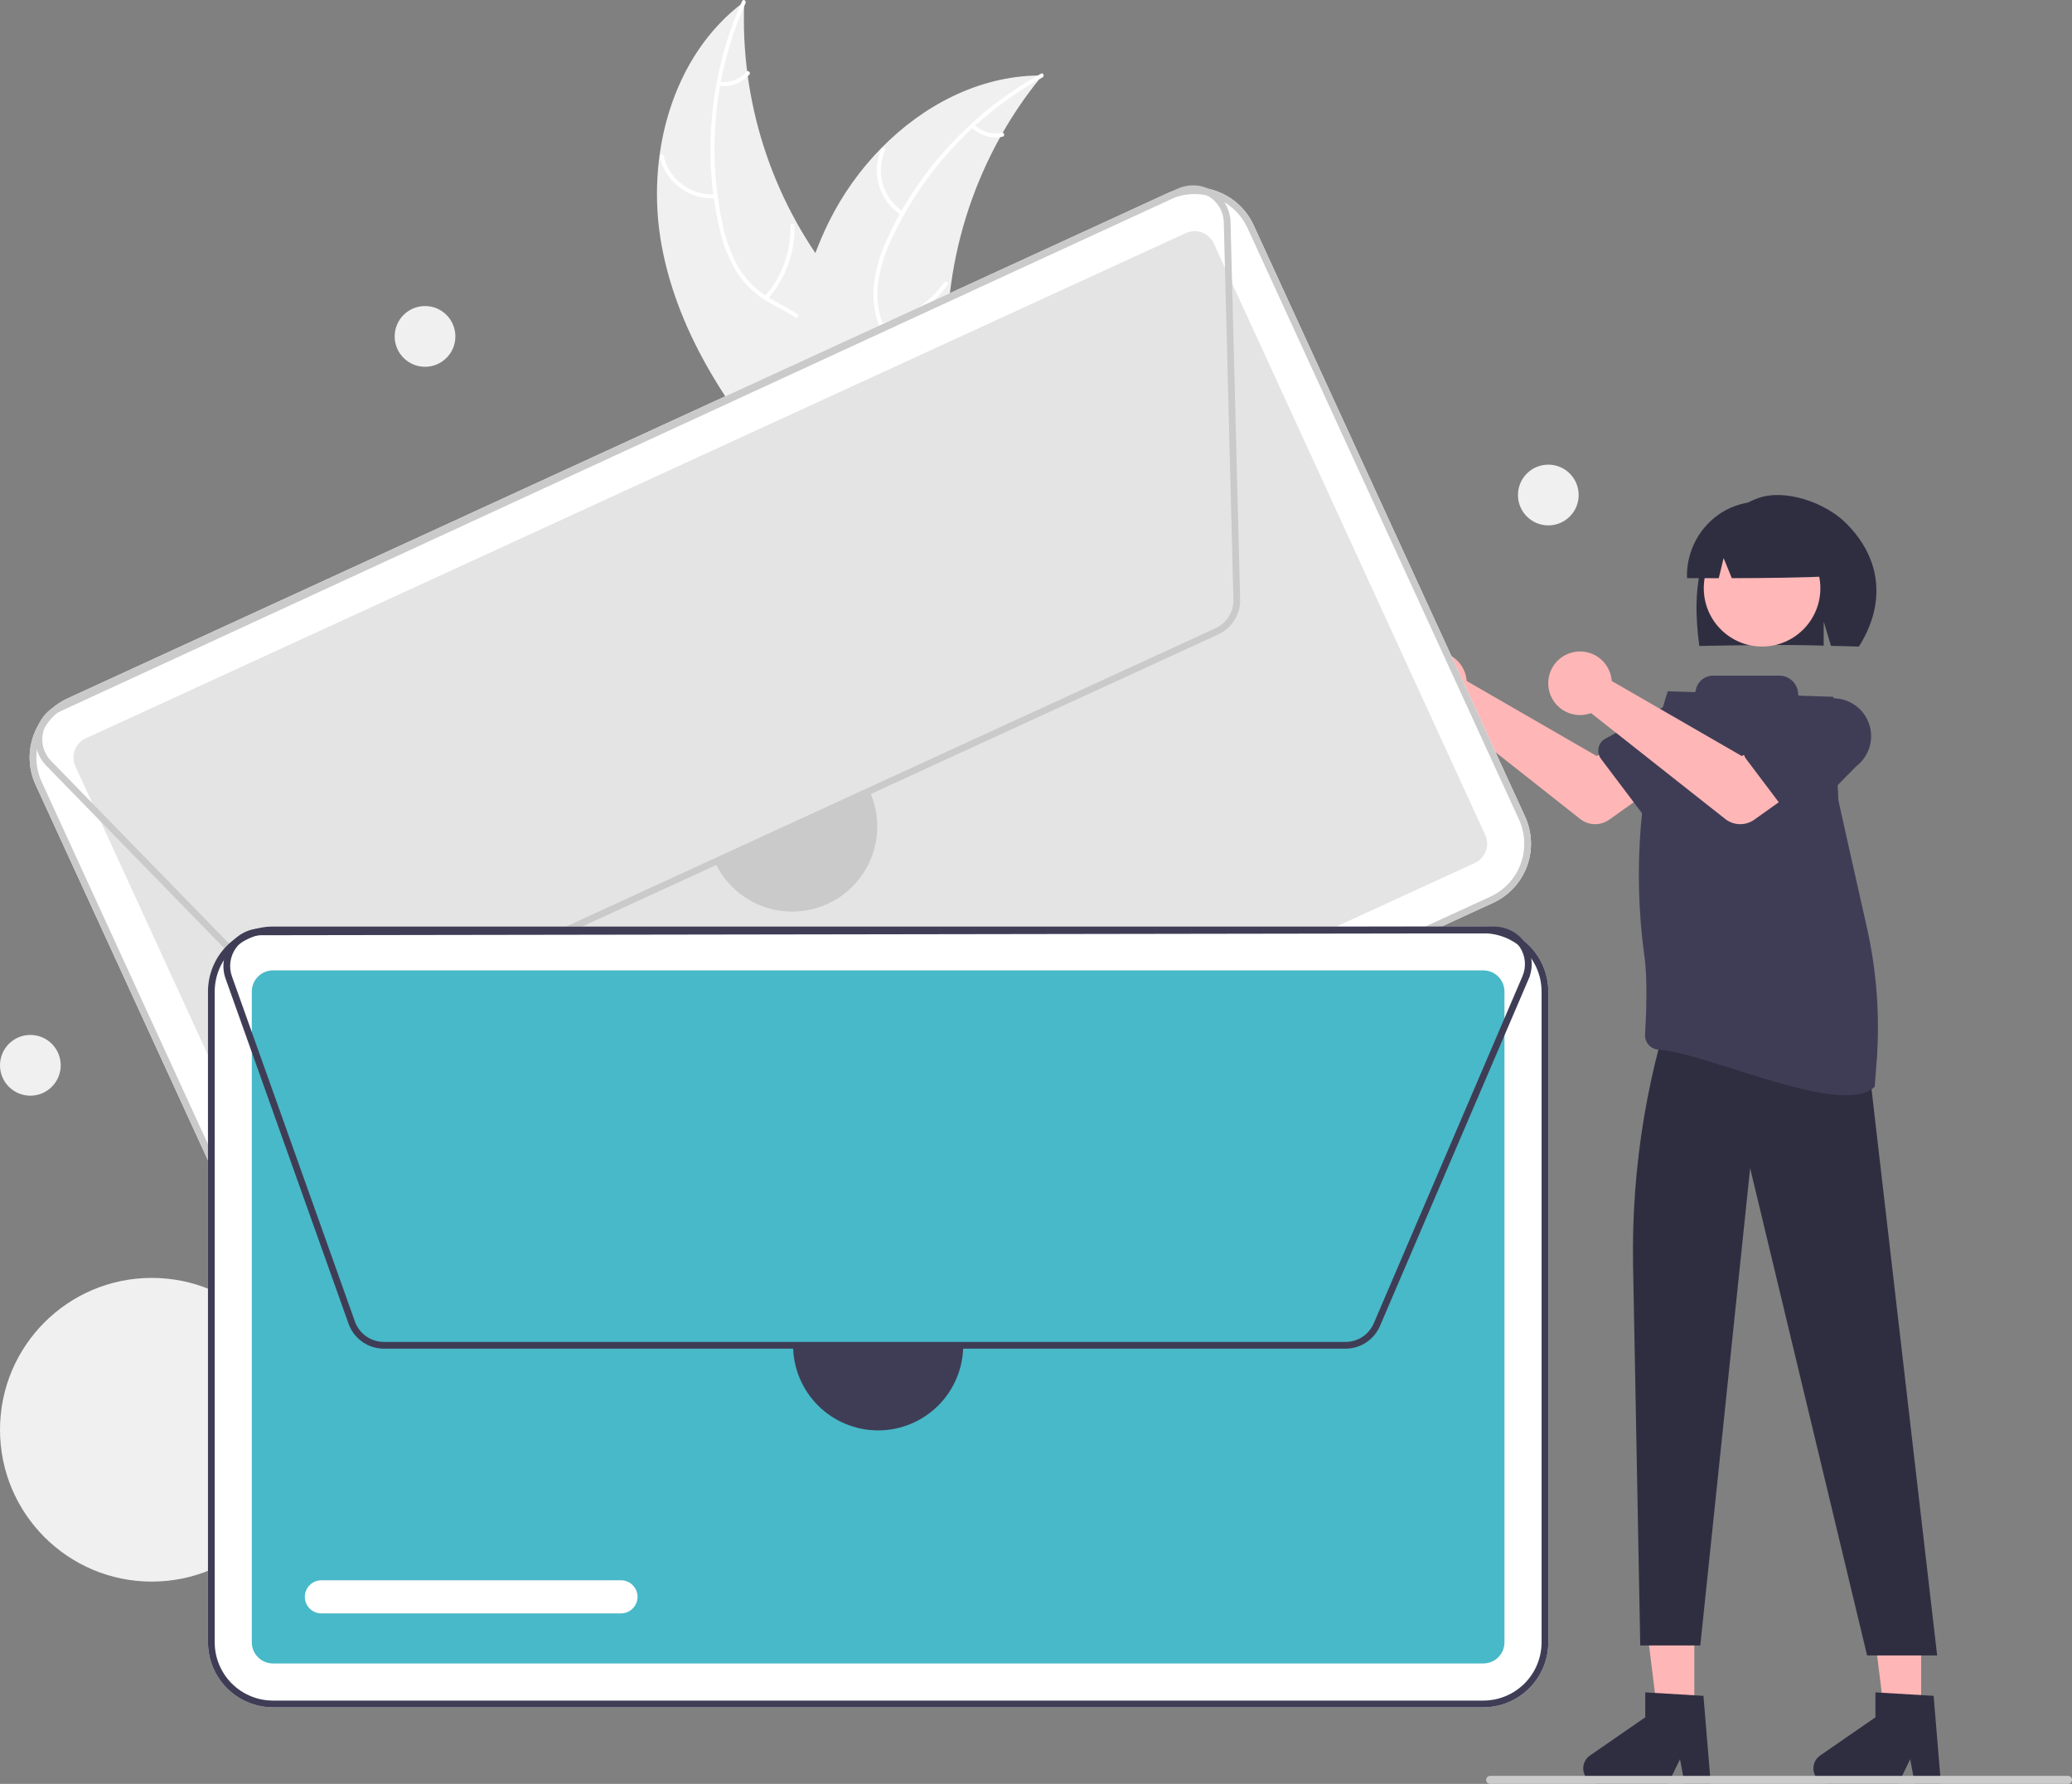 <svg width="316" height="272" viewBox="0 0 316 272" fill="none" xmlns="http://www.w3.org/2000/svg">
<rect x="0" y="0" width="316" height="272" fill="#808080" stroke="none"/>
<g clip-path="url(#clip0_90_663)">
<path d="M100.929 37.558C98.389 23.961 102.388 8.493 113.504 0.262C112.874 15.291 117.579 30.058 126.788 41.952C130.356 46.525 134.8 51.241 134.662 57.04C134.577 60.649 132.625 64.011 130.054 66.543C127.482 69.076 124.314 70.902 121.184 72.699L120.697 73.457C111.522 63.107 103.469 51.155 100.929 37.558Z" fill="#F0F0F0"/>
<path d="M113.706 0.47C109.036 10.923 107.778 22.582 110.111 33.791C110.57 36.213 111.408 38.548 112.594 40.708C113.818 42.776 115.573 44.478 117.676 45.638C119.616 46.759 121.73 47.681 123.364 49.254C124.188 50.072 124.83 51.055 125.248 52.138C125.666 53.221 125.85 54.38 125.788 55.54C125.71 58.433 124.597 61.125 123.417 63.72C122.108 66.601 120.701 69.573 120.786 72.813C120.797 73.205 120.187 73.198 120.177 72.806C120.029 67.171 124.103 62.644 125.011 57.236C125.434 54.713 125.1 52.047 123.326 50.091C121.775 48.38 119.596 47.428 117.622 46.309C115.553 45.208 113.786 43.617 112.473 41.674C111.181 39.581 110.254 37.282 109.733 34.878C108.473 29.483 108.069 23.924 108.535 18.404C109.033 12.101 110.605 5.93 113.183 0.157C113.343 -0.2 113.865 0.115 113.706 0.47L113.706 0.47Z" fill="white"/>
<path d="M109.148 30.226C107.214 30.362 105.295 29.807 103.734 28.658C102.172 27.51 101.069 25.844 100.622 23.958C100.533 23.576 101.123 23.419 101.212 23.802C101.625 25.559 102.652 27.111 104.108 28.177C105.565 29.244 107.354 29.754 109.154 29.617C109.545 29.587 109.536 30.197 109.148 30.226Z" fill="white"/>
<path d="M116.618 45.2C119.243 42.231 120.652 38.382 120.566 34.42C120.557 34.028 121.166 34.035 121.175 34.427C121.258 38.55 119.783 42.552 117.045 45.635C116.783 45.929 116.358 45.492 116.618 45.2Z" fill="white"/>
<path d="M109.747 12.48C110.506 12.583 111.279 12.496 111.996 12.227C112.713 11.958 113.352 11.514 113.856 10.937C114.113 10.64 114.538 11.078 114.282 11.373C113.723 12.008 113.017 12.496 112.225 12.796C111.433 13.095 110.58 13.196 109.741 13.089C109.661 13.086 109.585 13.052 109.529 12.995C109.473 12.938 109.441 12.862 109.439 12.781C109.44 12.701 109.473 12.624 109.531 12.567C109.589 12.511 109.666 12.479 109.747 12.48Z" fill="white"/>
<path d="M158.96 11.509C158.804 11.699 158.649 11.889 158.495 12.084C156.419 14.648 154.554 17.377 152.92 20.243C152.79 20.463 152.662 20.687 152.538 20.91C148.674 27.858 146.134 35.462 145.045 43.337C144.615 46.471 144.424 49.634 144.474 52.797C144.542 57.165 144.964 61.896 143.626 65.913C143.491 66.334 143.33 66.746 143.144 67.147L121.659 73.993C121.603 73.984 121.547 73.98 121.491 73.971L120.645 74.284C120.631 74.121 120.62 73.951 120.606 73.789C120.598 73.694 120.594 73.598 120.586 73.504C120.582 73.44 120.578 73.376 120.57 73.32C120.569 73.298 120.568 73.277 120.568 73.261C120.56 73.204 120.56 73.15 120.554 73.098C120.49 72.152 120.431 71.204 120.382 70.253C120.38 70.248 120.38 70.248 120.383 70.242C120.015 62.999 120.247 55.662 121.586 48.593C121.626 48.381 121.665 48.163 121.715 47.947C122.336 44.764 123.216 41.638 124.347 38.598C124.971 36.936 125.679 35.306 126.468 33.716C128.515 29.61 131.195 25.851 134.409 22.578C140.819 16.053 149.243 11.652 158.27 11.513C158.501 11.509 158.727 11.508 158.96 11.509Z" fill="#F0F0F0"/>
<path d="M158.999 11.797C148.977 17.331 140.954 25.883 136.069 36.237C134.978 38.447 134.242 40.816 133.888 43.255C133.62 45.643 133.996 48.059 134.978 50.252C135.852 52.315 136.985 54.324 137.342 56.564C137.508 57.713 137.429 58.884 137.11 60.001C136.792 61.117 136.241 62.154 135.494 63.042C133.69 65.305 131.181 66.785 128.677 68.146C125.896 69.658 122.984 71.184 121.102 73.822C120.874 74.141 120.391 73.769 120.619 73.45C123.894 68.861 129.872 67.7 133.852 63.929C135.709 62.169 137.047 59.839 136.809 57.209C136.6 54.909 135.433 52.836 134.53 50.755C133.542 48.63 133.088 46.295 133.21 43.954C133.438 41.504 134.082 39.111 135.113 36.877C137.354 31.811 140.378 27.129 144.074 23.003C148.265 18.27 153.236 14.289 158.769 11.232C159.112 11.043 159.339 11.609 158.999 11.797Z" fill="white"/>
<path d="M137.446 32.81C135.82 31.755 134.623 30.156 134.067 28.299C133.511 26.441 133.634 24.447 134.413 22.672C134.572 22.313 135.136 22.543 134.977 22.902C134.249 24.554 134.135 26.412 134.656 28.14C135.177 29.868 136.298 31.354 137.818 32.328C138.148 32.539 137.774 33.021 137.446 32.81Z" fill="white"/>
<path d="M134.397 49.264C138.28 48.474 141.722 46.25 144.038 43.035C144.267 42.716 144.75 43.088 144.521 43.407C142.105 46.748 138.518 49.056 134.475 49.869C134.09 49.946 134.014 49.341 134.397 49.264V49.264Z" fill="white"/>
<path d="M148.608 19.002C149.152 19.542 149.821 19.938 150.556 20.154C151.291 20.371 152.068 20.402 152.818 20.244C153.202 20.162 153.278 20.767 152.896 20.849C152.067 21.019 151.209 20.984 150.396 20.747C149.584 20.509 148.842 20.076 148.236 19.485C148.174 19.434 148.134 19.362 148.124 19.282C148.113 19.203 148.134 19.122 148.181 19.058C148.23 18.994 148.303 18.952 148.383 18.942C148.463 18.931 148.544 18.953 148.608 19.002V19.002Z" fill="white"/>
<path d="M223.567 103.072C223.624 103.322 223.661 103.575 223.678 103.83L243.521 115.279L248.344 112.502L253.485 119.234L245.425 124.98C244.773 125.444 243.989 125.684 243.19 125.665C242.39 125.645 241.619 125.367 240.991 124.872L220.53 108.728C219.606 109.069 218.601 109.122 217.647 108.878C216.693 108.635 215.835 108.106 215.189 107.363C214.542 106.621 214.137 105.699 214.028 104.72C213.918 103.741 214.109 102.752 214.575 101.885C215.041 101.017 215.76 100.312 216.636 99.863C217.513 99.414 218.505 99.243 219.481 99.372C220.457 99.501 221.371 99.924 222.101 100.585C222.831 101.246 223.342 102.114 223.567 103.072Z" fill="#FFB6B6"/>
<path d="M243.796 114.015C243.859 113.723 243.984 113.448 244.163 113.208C244.342 112.969 244.57 112.771 244.833 112.628L253.994 107.636C255.214 106.715 256.749 106.316 258.263 106.526C259.777 106.735 261.146 107.537 262.07 108.755C262.994 109.972 263.398 111.507 263.192 113.022C262.986 114.536 262.188 115.908 260.973 116.835L253.631 124.295C253.421 124.508 253.168 124.673 252.889 124.779C252.61 124.886 252.311 124.93 252.013 124.911C251.715 124.891 251.425 124.808 251.162 124.666C250.899 124.524 250.67 124.327 250.49 124.088L244.168 115.706C243.988 115.467 243.862 115.193 243.798 114.901C243.733 114.609 243.733 114.307 243.796 114.015Z" fill="#3F3D56"/>
<path d="M259.748 85.398C261.066 81.196 264.064 77.343 268.209 75.923C272.355 74.503 278.425 76.666 281.541 79.772C287.242 85.455 287.417 92.411 283.501 98.579C282.722 98.538 280.034 98.508 279.245 98.478L278.13 94.76V98.442C271.975 98.251 265.568 98.371 259.158 98.494C258.583 94.126 258.43 89.599 259.748 85.398Z" fill="#2F2E41"/>
<path d="M258.399 261.34H252.786L250.115 239.686L258.4 239.686L258.399 261.34Z" fill="#FFB6B6"/>
<path d="M292.994 261.34H287.381L284.71 239.686L292.995 239.686L292.994 261.34Z" fill="#FFB6B6"/>
<path d="M276.604 128.342L277.875 131.65L277.621 134.958L252.729 143.58L253.964 129.106L256.762 125.799L276.604 128.342Z" fill="#FFB6B6"/>
<path d="M268.733 98.58C273.644 98.58 277.624 94.599 277.624 89.688C277.624 84.777 273.644 80.796 268.733 80.796C263.823 80.796 259.843 84.777 259.843 89.688C259.843 94.599 263.823 98.58 268.733 98.58Z" fill="#FFB7B7"/>
<path d="M282.177 143.519V149.17C282.177 149.17 288.791 157.766 285.229 164.38L295.434 252.41H284.75L266.914 178.119L259.312 250.884H250.154L249.062 193.012C248.775 177.79 251.316 162.647 256.557 148.353V148.353L282.177 143.519Z" fill="#2F2E41"/>
<path d="M262.624 78.109C264.333 77.068 266.289 76.504 268.29 76.478C270.29 76.452 272.261 76.963 273.996 77.959C275.731 78.956 277.167 80.4 278.153 82.141C279.139 83.882 279.64 85.856 279.602 87.856C274.632 88.085 269.412 88.144 264.118 88.155L262.867 85.093L262.13 88.157C260.517 88.157 258.901 88.155 257.282 88.151C257.216 86.156 257.674 84.178 258.612 82.416C259.549 80.654 260.933 79.169 262.624 78.109Z" fill="#2F2E41"/>
<path d="M260.91 272H256.927L256.216 268.239L254.395 272H243.831C243.325 272 242.831 271.838 242.424 271.538C242.016 271.238 241.714 270.815 241.564 270.332C241.413 269.848 241.421 269.329 241.586 268.85C241.751 268.372 242.065 267.958 242.482 267.671L250.918 261.843V258.041L259.791 258.571L260.91 272Z" fill="#2F2E41"/>
<path d="M296.014 272H292.031L291.32 268.239L289.499 272H278.935C278.429 272 277.935 271.838 277.528 271.538C277.12 271.238 276.818 270.815 276.668 270.332C276.517 269.848 276.525 269.329 276.69 268.85C276.855 268.372 277.169 267.958 277.586 267.671L286.022 261.843V258.041L294.895 258.571L296.014 272Z" fill="#2F2E41"/>
<path d="M286.222 161.643C286.717 154.851 286.207 148.024 284.711 141.381C282.823 132.997 280.423 122.329 280.377 122.053C280.376 122.048 280.375 122.043 280.375 122.037L279.644 106.411C279.642 106.365 279.623 106.322 279.59 106.291C279.558 106.259 279.515 106.24 279.47 106.239L274.411 106.069C274.364 106.067 274.32 106.047 274.287 106.014C274.255 105.98 274.237 105.935 274.237 105.888C274.237 105.511 274.162 105.138 274.018 104.79C273.874 104.441 273.662 104.125 273.396 103.859C273.13 103.592 272.813 103.381 272.465 103.236C272.117 103.092 271.744 103.018 271.367 103.018H261.263C260.609 103.018 259.977 103.257 259.486 103.69C258.996 104.124 258.68 104.721 258.599 105.37C258.594 105.415 258.573 105.456 258.539 105.486C258.506 105.516 258.462 105.532 258.417 105.531L254.485 105.399C254.446 105.397 254.407 105.409 254.375 105.432C254.343 105.455 254.319 105.487 254.307 105.525L254.034 106.394C250.065 119.177 248.963 132.677 250.806 145.934C251.282 149.462 251.066 154.767 250.886 157.722C250.869 158.011 250.908 158.301 251.002 158.574C251.097 158.848 251.244 159.1 251.436 159.317C251.629 159.533 251.862 159.709 252.122 159.835C252.383 159.962 252.666 160.035 252.954 160.051C260.263 160.472 280.958 170.486 285.912 165.705C285.924 165.694 286.056 163.93 286.222 161.643Z" fill="#3F3D56"/>
<path d="M245.689 103.072C245.746 103.322 245.783 103.575 245.8 103.83L265.643 115.279L270.466 112.502L275.607 119.234L267.547 124.98C266.896 125.444 266.111 125.684 265.312 125.665C264.513 125.645 263.741 125.367 263.113 124.872L242.652 108.728C241.728 109.069 240.723 109.122 239.769 108.878C238.815 108.635 237.957 108.106 237.311 107.363C236.664 106.621 236.259 105.699 236.15 104.72C236.04 103.741 236.231 102.752 236.697 101.885C237.163 101.017 237.882 100.312 238.758 99.863C239.635 99.414 240.627 99.243 241.603 99.372C242.579 99.501 243.493 99.924 244.223 100.585C244.953 101.246 245.464 102.114 245.689 103.072Z" fill="#FFB6B6"/>
<path d="M265.918 114.015C265.981 113.723 266.106 113.448 266.285 113.208C266.464 112.969 266.693 112.771 266.955 112.628L276.116 107.636C277.336 106.716 278.871 106.317 280.385 106.526C281.899 106.736 283.268 107.538 284.191 108.755C285.115 109.973 285.519 111.507 285.313 113.022C285.108 114.536 284.31 115.908 283.095 116.835L275.753 124.295C275.543 124.508 275.29 124.673 275.011 124.779C274.732 124.886 274.433 124.93 274.135 124.911C273.837 124.891 273.547 124.808 273.284 124.666C273.021 124.524 272.792 124.327 272.612 124.088L266.29 115.706C266.11 115.467 265.984 115.193 265.92 114.901C265.855 114.609 265.855 114.307 265.918 114.015Z" fill="#3F3D56"/>
<path d="M23.15 241.152C35.936 241.152 46.301 230.786 46.301 217.999C46.301 205.212 35.936 194.846 23.15 194.846C10.365 194.846 0 205.212 0 217.999C0 230.786 10.365 241.152 23.15 241.152Z" fill="#F0F0F0"/>
<path d="M227.723 137.654L59.956 214.689C57.568 215.783 54.844 215.884 52.382 214.971C49.919 214.058 47.919 212.205 46.821 209.819L5.42 119.633C4.327 117.245 4.226 114.521 5.138 112.058C6.051 109.595 7.904 107.595 10.289 106.496L178.056 29.461C180.444 28.368 183.168 28.267 185.63 29.18C188.093 30.093 190.093 31.945 191.191 34.331L232.592 124.517C233.685 126.905 233.786 129.63 232.874 132.093C231.961 134.555 230.108 136.556 227.723 137.654Z" fill="white"/>
<path d="M13.08 112.575C12.305 112.932 11.703 113.581 11.406 114.382C11.11 115.182 11.143 116.067 11.498 116.843L52.899 207.029C53.255 207.804 53.905 208.405 54.705 208.702C55.505 208.999 56.39 208.966 57.166 208.611L224.933 131.576C225.708 131.219 226.309 130.569 226.606 129.769C226.902 128.969 226.87 128.084 226.514 127.308L185.114 37.122C184.757 36.347 184.107 35.745 183.307 35.448C182.507 35.152 181.622 35.185 180.846 35.54L13.08 112.575Z" fill="#E4E4E4"/>
<path d="M227.723 137.654L59.956 214.689C57.568 215.783 54.844 215.884 52.382 214.971C49.919 214.058 47.919 212.205 46.821 209.819L5.42 119.633C4.327 117.245 4.226 114.521 5.138 112.058C6.051 109.595 7.904 107.595 10.289 106.496L178.056 29.461C180.444 28.368 183.168 28.267 185.63 29.18C188.093 30.093 190.093 31.945 191.191 34.331L232.592 124.517C233.685 126.905 233.786 129.63 232.874 132.093C231.961 134.555 230.108 136.556 227.723 137.654ZM10.718 107.431C8.581 108.416 6.921 110.208 6.103 112.415C5.285 114.622 5.375 117.064 6.355 119.204L47.756 209.39C48.74 211.528 50.532 213.188 52.739 214.006C54.946 214.825 57.387 214.734 59.527 213.754L227.294 136.719C229.431 135.735 231.091 133.942 231.909 131.735C232.727 129.528 232.637 127.087 231.657 124.946L190.256 34.76C189.272 32.622 187.48 30.962 185.273 30.144C183.066 29.326 180.625 29.417 178.485 30.396L10.718 107.431Z" fill="#CACACA"/>
<path d="M185.802 96.729L52.522 157.929C51.448 158.42 50.249 158.568 49.089 158.352C47.928 158.136 46.862 157.568 46.037 156.724L7.042 116.729C6.402 116.073 5.93 115.273 5.663 114.396C5.397 113.52 5.345 112.592 5.512 111.691C5.679 110.79 6.06 109.943 6.622 109.219C7.184 108.496 7.912 107.919 8.744 107.535L179.551 28.786C180.372 28.407 181.271 28.229 182.175 28.265C183.078 28.301 183.96 28.551 184.748 28.994C185.536 29.437 186.209 30.06 186.71 30.812C187.211 31.565 187.526 32.426 187.631 33.324L187.654 33.323L189.135 91.382C189.165 92.502 188.864 93.606 188.272 94.556C187.679 95.507 186.821 96.263 185.802 96.729ZM179.988 29.718L9.175 108.47C8.492 108.784 7.895 109.258 7.434 109.851C6.973 110.444 6.661 111.139 6.524 111.878C6.387 112.617 6.43 113.378 6.648 114.097C6.866 114.816 7.254 115.472 7.779 116.01L46.774 156.005C47.451 156.697 48.325 157.164 49.277 157.341C50.229 157.518 51.212 157.397 52.092 156.994L185.373 95.794C186.208 95.411 186.912 94.792 187.399 94.012C187.885 93.232 188.131 92.327 188.107 91.408L186.638 33.864L186.844 33.859L186.638 33.864C186.618 33.087 186.406 32.328 186.02 31.654C185.635 30.979 185.088 30.411 184.429 30C183.77 29.589 183.019 29.348 182.244 29.299C181.469 29.25 180.694 29.394 179.988 29.718Z" fill="#CACACA"/>
<path d="M102.223 179.522L60.699 198.589C60.397 198.728 60.072 198.806 59.74 198.819C59.409 198.831 59.078 198.779 58.767 198.664C58.456 198.548 58.17 198.373 57.927 198.148C57.684 197.922 57.487 197.651 57.349 197.349C57.211 197.048 57.133 196.722 57.12 196.39C57.108 196.059 57.161 195.728 57.276 195.417C57.392 195.106 57.568 194.821 57.793 194.578C58.019 194.335 58.29 194.139 58.592 194L100.117 174.933C100.725 174.654 101.419 174.629 102.046 174.862C102.674 175.095 103.183 175.567 103.462 176.175C103.741 176.783 103.767 177.477 103.535 178.105C103.303 178.732 102.831 179.242 102.223 179.522Z" fill="white"/>
<path d="M132.602 120.592C133.315 122.141 133.715 123.815 133.781 125.519C133.846 127.223 133.576 128.923 132.984 130.522C132.392 132.121 131.491 133.588 130.332 134.838C129.173 136.089 127.779 137.099 126.229 137.81C124.68 138.521 123.006 138.921 121.302 138.984C119.598 139.048 117.899 138.776 116.3 138.182C114.702 137.589 113.236 136.686 111.987 135.526C110.738 134.366 109.729 132.971 109.02 131.42" fill="#CACACA"/>
<path d="M226.227 260.322H41.623C38.997 260.319 36.479 259.274 34.622 257.417C32.765 255.56 31.72 253.042 31.717 250.415V151.178C31.72 148.551 32.765 146.033 34.622 144.176C36.479 142.319 38.997 141.274 41.623 141.271H226.227C228.853 141.274 231.371 142.319 233.228 144.176C235.085 146.033 236.13 148.551 236.133 151.178V250.415C236.13 253.042 235.085 255.56 233.228 257.417C231.371 259.274 228.853 260.319 226.227 260.322Z" fill="white"/>
<path d="M41.623 147.959C40.77 147.96 39.952 148.3 39.349 148.903C38.746 149.507 38.406 150.325 38.405 151.178V250.415C38.406 251.268 38.746 252.086 39.349 252.69C39.952 253.293 40.77 253.632 41.623 253.633H226.227C227.08 253.632 227.898 253.293 228.501 252.69C229.105 252.086 229.444 251.268 229.445 250.415V151.178C229.444 150.325 229.105 149.507 228.501 148.903C227.898 148.3 227.08 147.96 226.227 147.959H41.623Z" fill="#48B9C8"/>
<path d="M226.227 260.322H41.623C38.997 260.319 36.479 259.274 34.622 257.417C32.765 255.56 31.72 253.042 31.717 250.415V151.178C31.72 148.551 32.765 146.033 34.622 144.176C36.479 142.319 38.997 141.274 41.623 141.271H226.227C228.853 141.274 231.371 142.319 233.228 144.176C235.085 146.033 236.13 148.551 236.133 151.178V250.415C236.13 253.042 235.085 255.56 233.228 257.417C231.371 259.274 228.853 260.319 226.227 260.322ZM41.623 142.3C39.27 142.302 37.013 143.239 35.349 144.903C33.685 146.568 32.749 148.824 32.746 151.178V250.415C32.749 252.769 33.685 255.025 35.349 256.69C37.013 258.354 39.27 259.29 41.623 259.293H226.227C228.58 259.29 230.837 258.354 232.501 256.69C234.165 255.025 235.101 252.769 235.104 250.415V151.178C235.101 148.824 234.165 146.567 232.501 144.903C230.837 143.239 228.58 142.302 226.227 142.3H41.623Z" fill="#3F3D56"/>
<path d="M205.203 205.636H58.547C57.366 205.634 56.215 205.268 55.251 204.588C54.286 203.908 53.555 202.946 53.157 201.835L34.403 149.215C34.096 148.352 34 147.428 34.124 146.52C34.248 145.612 34.587 144.748 35.115 143.998C35.642 143.249 36.342 142.638 37.155 142.215C37.967 141.793 38.87 141.571 39.786 141.57L227.868 141.281C228.772 141.28 229.663 141.493 230.469 141.903C231.275 142.313 231.972 142.907 232.504 143.639C233.036 144.37 233.386 145.217 233.528 146.11C233.669 147.003 233.597 147.917 233.317 148.777L233.338 148.786L210.463 202.168C210.023 203.198 209.289 204.076 208.354 204.692C207.419 205.309 206.323 205.637 205.203 205.636ZM227.876 142.31L39.787 142.599C39.036 142.6 38.296 142.782 37.629 143.128C36.962 143.475 36.389 143.976 35.956 144.591C35.524 145.205 35.245 145.914 35.143 146.659C35.042 147.404 35.12 148.162 35.373 148.869L54.126 201.489C54.452 202.401 55.052 203.189 55.843 203.748C56.634 204.306 57.579 204.606 58.547 204.607H205.203C206.122 204.608 207.021 204.339 207.788 203.833C208.555 203.327 209.156 202.607 209.517 201.762L232.19 148.853L232.379 148.934L232.19 148.853C232.496 148.139 232.62 147.361 232.55 146.587C232.481 145.813 232.221 145.069 231.794 144.42C231.366 143.772 230.785 143.239 230.101 142.871C229.417 142.503 228.652 142.31 227.876 142.31Z" fill="#3F3D56"/>
<path d="M94.707 246H49.015C48.345 246 47.703 245.734 47.23 245.261C46.756 244.787 46.49 244.145 46.49 243.476C46.49 242.806 46.756 242.164 47.23 241.69C47.703 241.217 48.345 240.951 49.015 240.951H94.707C95.376 240.951 96.018 241.217 96.492 241.69C96.965 242.164 97.231 242.806 97.231 243.476C97.231 244.145 96.965 244.787 96.492 245.261C96.018 245.734 95.376 246 94.707 246Z" fill="white"/>
<path d="M146.9 205.122C146.9 208.563 145.533 211.864 143.1 214.297C140.666 216.731 137.366 218.098 133.925 218.098C130.484 218.098 127.184 216.731 124.751 214.297C122.318 211.864 120.951 208.563 120.951 205.122" fill="#3F3D56"/>
<path d="M64.821 55.926C67.378 55.926 69.451 53.853 69.451 51.295C69.451 48.738 67.378 46.664 64.821 46.664C62.264 46.664 60.191 48.738 60.191 51.295C60.191 53.853 62.264 55.926 64.821 55.926Z" fill="#F0F0F0"/>
<path d="M4.63 167.062C7.187 167.062 9.26 164.988 9.26 162.431C9.26 159.874 7.187 157.8 4.63 157.8C2.073 157.8 0 159.874 0 162.431C0 164.988 2.073 167.062 4.63 167.062Z" fill="#F0F0F0"/>
<path d="M236.133 80.108C238.69 80.108 240.763 78.035 240.763 75.478C240.763 72.92 238.69 70.847 236.133 70.847C233.576 70.847 231.503 72.92 231.503 75.478C231.503 78.035 233.576 80.108 236.133 80.108Z" fill="#F0F0F0"/>
<path d="M315.387 272H227.265C227.102 272 226.947 271.935 226.832 271.821C226.717 271.706 226.652 271.55 226.652 271.387C226.652 271.225 226.717 271.069 226.832 270.954C226.947 270.839 227.102 270.775 227.265 270.775H315.387C315.549 270.775 315.705 270.84 315.819 270.955C315.934 271.07 315.998 271.225 315.998 271.387C315.998 271.55 315.934 271.705 315.819 271.82C315.705 271.935 315.549 272 315.387 272Z" fill="#CACACA"/>
</g>
<defs>
<clipPath id="clip0_90_663">
<rect width="316" height="272" fill="white"/>
</clipPath>
</defs>
</svg>
